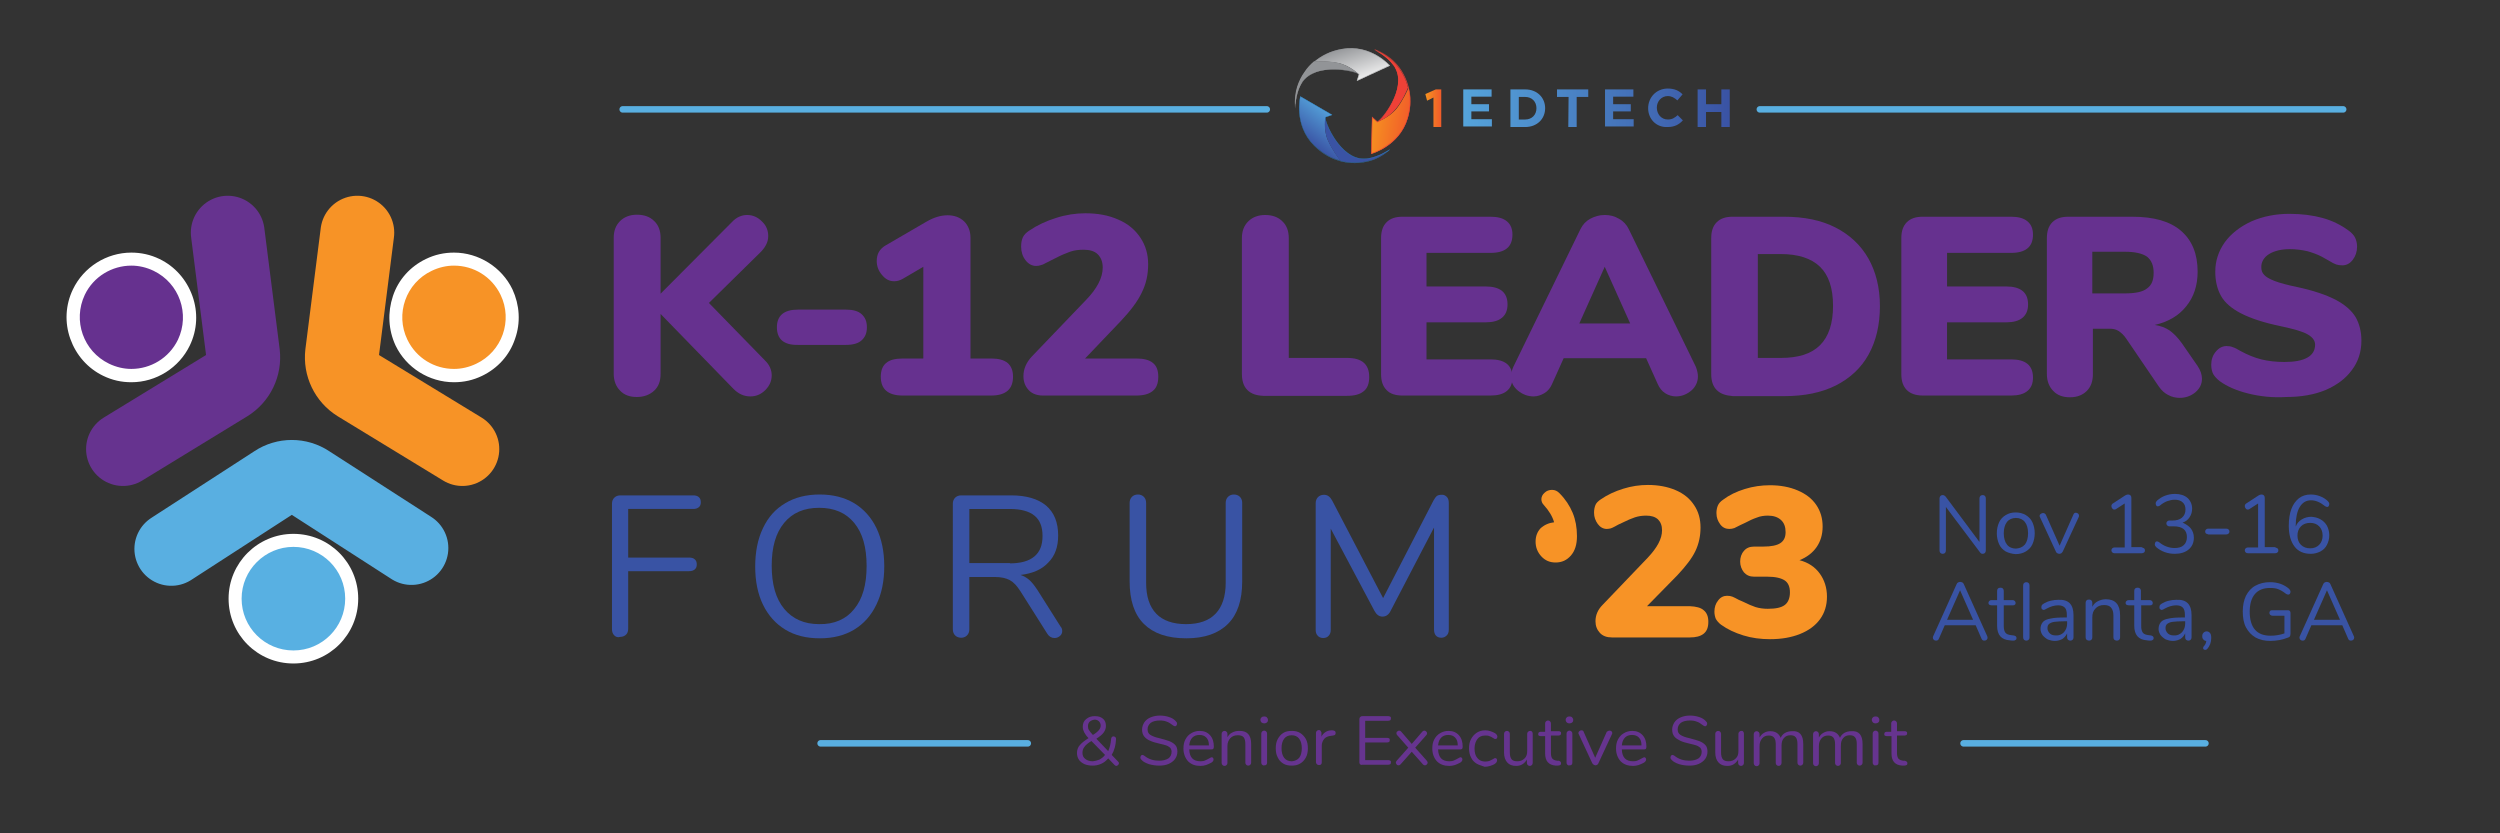 <?xml version="1.0" encoding="utf-8"?>
<!-- Generator: Adobe Illustrator 27.4.1, SVG Export Plug-In . SVG Version: 6.00 Build 0)  -->
<svg version="1.1" id="Layer_1" xmlns="http://www.w3.org/2000/svg" xmlns:xlink="http://www.w3.org/1999/xlink" x="0px" y="0px"
	 viewBox="0 0 864 288" style="enable-background:new 0 0 864 288;" xml:space="preserve">
<rect x="0" y="0" width="864" height="288" fill="#333333" stroke="none"/>
<style type="text/css">
	.st0{fill:#3953A4;}
	.st1{fill:#66318F;}
	.st2{fill:#58B0E2;}
	.st3{fill:#FFFFFF;}
	.st4{fill:none;stroke:#59AFE1;stroke-width:25.497;stroke-linecap:round;stroke-miterlimit:10;}
	.st5{fill:#F79326;}
	.st6{fill:none;stroke:#F79326;stroke-width:25.497;stroke-linecap:round;stroke-miterlimit:10;}
	.st7{fill:none;stroke:#66338F;stroke-width:25.497;stroke-linecap:round;stroke-miterlimit:10;}
	.st8{fill:url(#SVGID_1_);}
	.st9{fill:url(#SVGID_00000026845186974430144400000003282954449417988784_);}
	.st10{fill:#929497;}
	.st11{fill:none;stroke:#929497;stroke-width:0.111;stroke-miterlimit:10;}
	.st12{fill:url(#SVGID_00000137132027091187514430000002423220060237078691_);}
	.st13{fill:#EF4137;}
	.st14{fill:none;stroke:#EF4137;stroke-width:0.111;stroke-miterlimit:10;}
	.st15{fill:url(#SVGID_00000119114217598238859000000001611220743576405655_);}
	.st16{fill:url(#SVGID_00000062892088384976971540000011822123327752204977_);}
	.st17{fill:#3A53A4;}
	
		.st18{fill:none;stroke:url(#SVGID_00000045603673268165241580000015977251132776790195_);stroke-width:0.111;stroke-miterlimit:10;}
	.st19{fill:#58B0E2;stroke:#59AFE1;stroke-width:2.251;stroke-linecap:round;stroke-miterlimit:10;}
	.st20{fill:#66348F;}
</style>
<g>
	<path class="st0" d="M686,171.4c0.2,0.2,0.3,0.5,0.3,0.9v17.9c0,0.4-0.1,0.6-0.3,0.9c-0.2,0.2-0.5,0.3-0.8,0.3
		c-0.4,0-0.7-0.2-0.9-0.5l-11.8-15.7v15c0,0.4-0.1,0.6-0.3,0.9c-0.2,0.2-0.5,0.3-0.8,0.3s-0.6-0.1-0.8-0.3c-0.2-0.2-0.3-0.5-0.3-0.9
		v-17.9c0-0.4,0.1-0.6,0.3-0.9c0.2-0.2,0.5-0.3,0.8-0.3c0.4,0,0.7,0.2,1,0.5l11.7,15.7v-15c0-0.4,0.1-0.6,0.3-0.9
		c0.2-0.2,0.5-0.3,0.8-0.3C685.6,171.1,685.8,171.2,686,171.4z"/>
	<path class="st0" d="M693.2,190.6c-1-0.6-1.8-1.4-2.3-2.5s-0.8-2.4-0.8-3.8s0.3-2.7,0.8-3.8s1.3-1.9,2.3-2.5c1-0.6,2.1-0.9,3.4-0.9
		c1.3,0,2.5,0.3,3.5,0.9c1,0.6,1.8,1.4,2.3,2.5s0.8,2.4,0.8,3.8s-0.3,2.7-0.8,3.8s-1.3,1.9-2.3,2.5c-1,0.6-2.2,0.9-3.5,0.9
		C695.3,191.4,694.2,191.1,693.2,190.6z M699.8,188.2c0.7-0.9,1.1-2.2,1.1-3.9c0-1.7-0.4-3-1.1-3.9c-0.7-0.9-1.8-1.4-3.1-1.4
		s-2.4,0.5-3.1,1.4c-0.7,0.9-1.1,2.2-1.1,3.9c0,1.7,0.4,3,1.1,3.9c0.7,0.9,1.8,1.4,3.1,1.4C698,189.5,699,189.1,699.8,188.2z"/>
	<path class="st0" d="M717.4,177.2c0.3,0,0.5,0.1,0.8,0.3c0.2,0.2,0.3,0.4,0.3,0.7c0,0.2,0,0.3-0.1,0.5l-5.5,11.9
		c-0.1,0.2-0.3,0.4-0.5,0.6c-0.2,0.1-0.5,0.2-0.7,0.2c-0.2,0-0.5-0.1-0.7-0.2c-0.2-0.1-0.4-0.3-0.5-0.6l-5.5-11.9
		c-0.1-0.1-0.1-0.3-0.1-0.4c0-0.3,0.1-0.5,0.4-0.7c0.3-0.2,0.5-0.3,0.8-0.3c0.2,0,0.4,0.1,0.6,0.2c0.2,0.1,0.3,0.3,0.4,0.5l4.7,10.6
		l4.7-10.6C716.7,177.4,717,177.2,717.4,177.2z"/>
	<path class="st0" d="M741,189.5c0.2,0.2,0.3,0.4,0.3,0.7c0,0.3-0.1,0.6-0.3,0.7c-0.2,0.2-0.4,0.3-0.8,0.3h-9.4
		c-0.4,0-0.6-0.1-0.8-0.3c-0.2-0.2-0.3-0.4-0.3-0.7c0-0.3,0.1-0.5,0.3-0.7s0.5-0.3,0.8-0.3h3.5v-15.2l-3.1,2
		c-0.2,0.1-0.3,0.1-0.5,0.1c-0.3,0-0.5-0.1-0.7-0.4c-0.2-0.2-0.3-0.5-0.3-0.8c0-0.4,0.2-0.7,0.5-0.9l4.3-2.8c0.3-0.2,0.7-0.3,1-0.3
		c0.3,0,0.6,0.1,0.8,0.3c0.2,0.2,0.3,0.5,0.3,0.9v17h3.5C740.6,189.3,740.8,189.4,741,189.5z"/>
	<path class="st0" d="M757.2,182.7c0.6,0.8,1,1.9,1,3.1c0,1.7-0.6,3.1-1.8,4.1s-2.8,1.5-4.8,1.5c-1.2,0-2.4-0.2-3.5-0.6
		c-1.1-0.4-2.1-1-2.9-1.7c-0.3-0.3-0.5-0.6-0.5-1c0-0.3,0.1-0.5,0.2-0.7s0.3-0.3,0.5-0.3c0.3,0,0.5,0.1,0.8,0.3
		c0.9,0.7,1.7,1.2,2.6,1.5c0.8,0.3,1.7,0.5,2.7,0.5c1.4,0,2.5-0.3,3.2-1c0.7-0.6,1.1-1.6,1.1-2.8c0-2.4-1.5-3.7-4.6-3.7h-1.5
		c-0.3,0-0.5-0.1-0.7-0.3c-0.2-0.2-0.3-0.4-0.3-0.7s0.1-0.5,0.3-0.7c0.2-0.2,0.4-0.3,0.7-0.3h1c1.5,0,2.6-0.3,3.4-1
		c0.8-0.7,1.2-1.6,1.2-2.8c0-1.1-0.3-1.9-1-2.5c-0.6-0.6-1.6-0.9-2.7-0.9c-0.9,0-1.7,0.2-2.6,0.5c-0.8,0.3-1.7,0.8-2.5,1.5
		c-0.3,0.2-0.5,0.3-0.8,0.3c-0.2,0-0.4-0.1-0.5-0.3s-0.2-0.4-0.2-0.7c0-0.4,0.2-0.7,0.5-1c0.8-0.7,1.7-1.3,2.8-1.7
		c1.1-0.4,2.2-0.6,3.4-0.6c1.8,0,3.3,0.5,4.3,1.4s1.6,2.2,1.6,3.7c0,1.1-0.3,2.1-0.9,3c-0.6,0.9-1.4,1.5-2.4,1.8
		C755.7,181.3,756.6,181.9,757.2,182.7z"/>
	<path class="st0" d="M762.4,184.4c-0.2-0.2-0.3-0.4-0.3-0.7c0-0.3,0.1-0.5,0.3-0.7c0.2-0.2,0.4-0.3,0.8-0.3h6.2
		c0.4,0,0.6,0.1,0.8,0.3c0.2,0.2,0.3,0.4,0.3,0.7c0,0.3-0.1,0.5-0.3,0.7c-0.2,0.2-0.5,0.3-0.8,0.3h-6.2
		C762.9,184.6,762.6,184.5,762.4,184.4z"/>
	<path class="st0" d="M787.1,189.5c0.2,0.2,0.3,0.4,0.3,0.7c0,0.3-0.1,0.6-0.3,0.7c-0.2,0.2-0.4,0.3-0.8,0.3h-9.4
		c-0.4,0-0.6-0.1-0.8-0.3c-0.2-0.2-0.3-0.4-0.3-0.7c0-0.3,0.1-0.5,0.3-0.7s0.5-0.3,0.8-0.3h3.5v-15.2l-3.1,2
		c-0.2,0.1-0.3,0.1-0.5,0.1c-0.3,0-0.5-0.1-0.7-0.4c-0.2-0.2-0.3-0.5-0.3-0.8c0-0.4,0.2-0.7,0.5-0.9l4.3-2.8c0.3-0.2,0.7-0.3,1-0.3
		c0.3,0,0.6,0.1,0.8,0.3c0.2,0.2,0.3,0.5,0.3,0.9v17h3.5C786.7,189.3,786.9,189.4,787.1,189.5z"/>
	<path class="st0" d="M802,179.5c0.9,0.5,1.7,1.3,2.2,2.2c0.5,1,0.8,2.1,0.8,3.3c0,1.2-0.3,2.3-0.8,3.3c-0.5,1-1.3,1.8-2.3,2.3
		c-1,0.5-2.1,0.8-3.3,0.8c-2.4,0-4.3-0.8-5.6-2.5s-2-4.1-2-7.2c0-2.2,0.3-4.2,0.9-5.8c0.6-1.6,1.5-2.8,2.6-3.7
		c1.2-0.9,2.5-1.3,4.1-1.3c1.1,0,2.2,0.2,3.2,0.6c1.1,0.4,2,1,2.7,1.7c0.3,0.3,0.5,0.6,0.5,1c0,0.3-0.1,0.5-0.2,0.7
		s-0.3,0.3-0.5,0.3c-0.3,0-0.5-0.1-0.8-0.3c-1.6-1.3-3.2-2-4.8-2c-1.7,0-3,0.8-3.9,2.3c-0.9,1.5-1.4,3.7-1.4,6.4v0.4
		c0.4-1.1,1.1-1.9,2.1-2.5s2.1-0.9,3.3-0.9C799.9,178.7,801,178.9,802,179.5z M801.5,188.3c0.8-0.8,1.2-1.9,1.2-3.2
		c0-1.3-0.4-2.4-1.2-3.2c-0.8-0.8-1.8-1.2-3.1-1.2c-1.3,0-2.4,0.4-3.2,1.2c-0.8,0.8-1.2,1.9-1.2,3.2c0,1.3,0.4,2.4,1.2,3.2
		c0.8,0.8,1.9,1.2,3.2,1.2C799.7,189.5,800.7,189.1,801.5,188.3z"/>
	<path class="st0" d="M686.9,220.4c0,0.3-0.1,0.5-0.3,0.7s-0.5,0.3-0.8,0.3c-0.5,0-0.8-0.2-1-0.7l-2-4.6h-10.7l-2,4.6
		c-0.2,0.5-0.5,0.7-1,0.7c-0.3,0-0.6-0.1-0.8-0.3c-0.2-0.2-0.3-0.4-0.3-0.7c0-0.2,0-0.3,0.1-0.5l8.1-18c0.1-0.3,0.3-0.5,0.5-0.6
		c0.2-0.1,0.5-0.2,0.7-0.2c0.3,0,0.5,0.1,0.8,0.2c0.2,0.1,0.4,0.3,0.5,0.6l8.1,18C686.8,220.1,686.9,220.2,686.9,220.4z
		 M672.9,214.2h9l-4.5-10.2L672.9,214.2z"/>
	<path class="st0" d="M696.9,220.5c0,0.3-0.1,0.6-0.4,0.7c-0.2,0.2-0.6,0.2-1.1,0.2l-0.8-0.1c-1.5-0.1-2.6-0.6-3.3-1.4
		c-0.7-0.8-1.1-2-1.1-3.6v-7.1h-1.9c-0.3,0-0.6-0.1-0.8-0.2c-0.2-0.2-0.3-0.4-0.3-0.6c0-0.3,0.1-0.5,0.3-0.7s0.4-0.3,0.8-0.3h1.9
		v-3.2c0-0.4,0.1-0.6,0.3-0.8c0.2-0.2,0.5-0.3,0.9-0.3c0.3,0,0.6,0.1,0.8,0.3c0.2,0.2,0.3,0.5,0.3,0.8v3.2h3.1
		c0.3,0,0.5,0.1,0.7,0.3s0.3,0.4,0.3,0.7c0,0.3-0.1,0.5-0.3,0.6c-0.2,0.2-0.4,0.2-0.7,0.2h-3.1v7.2c0,1,0.2,1.8,0.6,2.3
		s1.1,0.7,1.9,0.8l0.8,0.1C696.6,219.7,696.9,220,696.9,220.5z"/>
	<path class="st0" d="M699.5,221.1c-0.2-0.2-0.3-0.5-0.3-0.8v-18c0-0.4,0.1-0.6,0.3-0.8c0.2-0.2,0.5-0.3,0.8-0.3
		c0.3,0,0.6,0.1,0.8,0.3c0.2,0.2,0.3,0.5,0.3,0.8v18c0,0.4-0.1,0.6-0.3,0.8c-0.2,0.2-0.5,0.3-0.8,0.3
		C700,221.4,699.7,221.3,699.5,221.1z"/>
	<path class="st0" d="M716.6,212.6v7.7c0,0.3-0.1,0.6-0.3,0.8s-0.5,0.3-0.8,0.3s-0.6-0.1-0.8-0.3s-0.3-0.5-0.3-0.8v-1.4
		c-0.4,0.8-0.9,1.4-1.6,1.9c-0.7,0.4-1.6,0.7-2.6,0.7c-0.9,0-1.7-0.2-2.5-0.5c-0.7-0.4-1.3-0.9-1.8-1.5c-0.4-0.6-0.7-1.4-0.7-2.1
		c0-1,0.3-1.8,0.8-2.4c0.5-0.6,1.4-1,2.6-1.2c1.2-0.3,2.9-0.4,5.1-0.4h0.6v-0.9c0-1.1-0.2-2-0.7-2.5c-0.5-0.5-1.2-0.8-2.3-0.8
		c-1.3,0-2.6,0.4-3.9,1.1c-0.5,0.3-0.9,0.5-1.1,0.5c-0.2,0-0.4-0.1-0.6-0.3s-0.2-0.4-0.2-0.7s0.1-0.5,0.2-0.7
		c0.2-0.2,0.4-0.4,0.8-0.6c0.7-0.4,1.4-0.7,2.3-0.9c0.8-0.2,1.7-0.3,2.5-0.3C714.9,207.1,716.6,208.9,716.6,212.6z M713.3,218.5
		c0.7-0.8,1.1-1.8,1.1-3v-0.8h-0.5c-1.7,0-2.9,0.1-3.8,0.2c-0.9,0.1-1.5,0.4-1.9,0.7c-0.4,0.3-0.6,0.8-0.6,1.5
		c0,0.7,0.3,1.3,0.8,1.8s1.2,0.7,2,0.7C711.6,219.7,712.5,219.3,713.3,218.5z"/>
	<path class="st0" d="M732.7,212.6v7.7c0,0.4-0.1,0.6-0.3,0.8c-0.2,0.2-0.5,0.3-0.8,0.3s-0.6-0.1-0.9-0.3c-0.2-0.2-0.3-0.5-0.3-0.8
		v-7.5c0-1.3-0.3-2.2-0.8-2.8c-0.5-0.6-1.3-0.9-2.4-0.9c-1.3,0-2.3,0.4-3,1.2c-0.8,0.8-1.1,1.8-1.1,3.1v6.9c0,0.4-0.1,0.6-0.3,0.8
		c-0.2,0.2-0.5,0.3-0.8,0.3s-0.6-0.1-0.9-0.3c-0.2-0.2-0.3-0.5-0.3-0.8v-12c0-0.3,0.1-0.6,0.3-0.8c0.2-0.2,0.5-0.3,0.9-0.3
		c0.3,0,0.6,0.1,0.8,0.3c0.2,0.2,0.3,0.5,0.3,0.8v1.4c0.5-0.9,1.1-1.5,1.9-1.9s1.7-0.7,2.8-0.7C731,207.1,732.7,208.9,732.7,212.6z"
		/>
	<path class="st0" d="M744.3,220.5c0,0.3-0.1,0.6-0.4,0.7c-0.2,0.2-0.6,0.2-1.1,0.2l-0.8-0.1c-1.5-0.1-2.6-0.6-3.3-1.4
		c-0.7-0.8-1.1-2-1.1-3.6v-7.1h-1.9c-0.3,0-0.6-0.1-0.8-0.2c-0.2-0.2-0.3-0.4-0.3-0.6c0-0.3,0.1-0.5,0.3-0.7s0.4-0.3,0.8-0.3h1.9
		v-3.2c0-0.4,0.1-0.6,0.3-0.8c0.2-0.2,0.5-0.3,0.9-0.3c0.3,0,0.6,0.1,0.8,0.3c0.2,0.2,0.3,0.5,0.3,0.8v3.2h3.1
		c0.3,0,0.5,0.1,0.7,0.3s0.3,0.4,0.3,0.7c0,0.3-0.1,0.5-0.3,0.6c-0.2,0.2-0.4,0.2-0.7,0.2H740v7.2c0,1,0.2,1.8,0.6,2.3
		s1.1,0.7,1.9,0.8l0.8,0.1C743.9,219.7,744.3,220,744.3,220.5z"/>
	<path class="st0" d="M757.4,212.6v7.7c0,0.3-0.1,0.6-0.3,0.8s-0.5,0.3-0.8,0.3s-0.6-0.1-0.8-0.3s-0.3-0.5-0.3-0.8v-1.4
		c-0.4,0.8-0.9,1.4-1.6,1.9c-0.7,0.4-1.6,0.7-2.6,0.7c-0.9,0-1.7-0.2-2.5-0.5c-0.7-0.4-1.3-0.9-1.8-1.5c-0.4-0.6-0.7-1.4-0.7-2.1
		c0-1,0.3-1.8,0.8-2.4c0.5-0.6,1.4-1,2.6-1.2c1.2-0.3,2.9-0.4,5.1-0.4h0.6v-0.9c0-1.1-0.2-2-0.7-2.5c-0.5-0.5-1.2-0.8-2.3-0.8
		c-1.3,0-2.6,0.4-3.9,1.1c-0.5,0.3-0.9,0.5-1.1,0.5c-0.2,0-0.4-0.1-0.6-0.3s-0.2-0.4-0.2-0.7s0.1-0.5,0.2-0.7
		c0.2-0.2,0.4-0.4,0.8-0.6c0.7-0.4,1.4-0.7,2.3-0.9c0.8-0.2,1.7-0.3,2.5-0.3C755.7,207.1,757.4,208.9,757.4,212.6z M754.1,218.5
		c0.7-0.8,1.1-1.8,1.1-3v-0.8h-0.5c-1.7,0-2.9,0.1-3.8,0.2c-0.9,0.1-1.5,0.4-1.9,0.7c-0.4,0.3-0.6,0.8-0.6,1.5
		c0,0.7,0.3,1.3,0.8,1.8s1.2,0.7,2,0.7C752.4,219.7,753.3,219.3,754.1,218.5z"/>
	<path class="st0" d="M763.8,218.8c0.3,0.4,0.4,0.9,0.4,1.7c0,1.5-0.5,2.8-1.4,3.8c-0.2,0.2-0.4,0.3-0.7,0.3c-0.2,0-0.4-0.1-0.5-0.2
		c-0.2-0.1-0.2-0.3-0.2-0.5c0-0.2,0.1-0.4,0.2-0.5c0.5-0.5,0.8-1.1,0.9-1.9c-0.4,0-0.8-0.2-1-0.5c-0.3-0.3-0.4-0.6-0.4-1.1
		c0-0.5,0.1-0.9,0.4-1.2c0.3-0.3,0.7-0.5,1.1-0.5C763.1,218.2,763.5,218.4,763.8,218.8z"/>
	<path class="st0" d="M791.3,211.1c0.2,0.2,0.3,0.4,0.3,0.7v7.1c0,0.5-0.1,0.8-0.2,1c-0.1,0.2-0.4,0.4-0.8,0.5
		c-0.8,0.3-1.7,0.6-2.8,0.8c-1.1,0.2-2.2,0.3-3.2,0.3c-2,0-3.7-0.4-5.1-1.2c-1.4-0.8-2.5-2-3.3-3.5c-0.8-1.5-1.1-3.4-1.1-5.5
		c0-2.1,0.4-3.9,1.1-5.4c0.8-1.5,1.8-2.7,3.3-3.5s3.1-1.2,5-1.2c1.3,0,2.6,0.2,3.7,0.6c1.1,0.4,2.1,1,2.9,1.7c0.3,0.3,0.5,0.7,0.5,1
		c0,0.3-0.1,0.5-0.2,0.7c-0.2,0.2-0.3,0.3-0.6,0.3c-0.2,0-0.5-0.1-0.8-0.3c-1-0.8-1.9-1.3-2.7-1.6c-0.8-0.3-1.7-0.4-2.8-0.4
		c-2.3,0-4,0.7-5.2,2.1s-1.8,3.5-1.8,6.1c0,2.7,0.6,4.8,1.8,6.2c1.2,1.4,3,2.1,5.4,2.1c1.8,0,3.4-0.3,4.8-0.8v-6.1h-4.1
		c-0.3,0-0.6-0.1-0.8-0.3c-0.2-0.2-0.3-0.4-0.3-0.7c0-0.3,0.1-0.5,0.3-0.7c0.2-0.2,0.4-0.2,0.8-0.2h5.3
		C790.9,210.9,791.1,210.9,791.3,211.1z"/>
	<path class="st0" d="M813.6,220.4c0,0.3-0.1,0.5-0.3,0.7s-0.5,0.3-0.8,0.3c-0.5,0-0.8-0.2-1-0.7l-2-4.6h-10.7l-2,4.6
		c-0.2,0.5-0.5,0.7-1,0.7c-0.3,0-0.6-0.1-0.8-0.3c-0.2-0.2-0.3-0.4-0.3-0.7c0-0.2,0-0.3,0.1-0.5l8.1-18c0.1-0.3,0.3-0.5,0.5-0.6
		c0.2-0.1,0.5-0.2,0.7-0.2c0.3,0,0.5,0.1,0.8,0.2c0.2,0.1,0.4,0.3,0.5,0.6l8.1,18C813.6,220.1,813.6,220.2,813.6,220.4z
		 M799.7,214.2h9l-4.5-10.2L799.7,214.2z"/>
</g>
<g>
	<path class="st0" d="M212.3,219.6c-0.5-0.5-0.8-1.2-0.8-2.1V174c0-0.8,0.3-1.5,0.8-2c0.5-0.5,1.2-0.8,2.1-0.8h25.2
		c0.8,0,1.5,0.2,1.9,0.6c0.5,0.4,0.7,1,0.7,1.8c0,0.7-0.2,1.3-0.7,1.7c-0.5,0.4-1.1,0.6-1.9,0.6h-22.5v16.8h21.1
		c0.8,0,1.5,0.2,1.9,0.6c0.5,0.4,0.7,1,0.7,1.8c0,0.7-0.2,1.3-0.7,1.7c-0.5,0.4-1.1,0.6-1.9,0.6h-21.1v19.8c0,0.9-0.2,1.6-0.7,2.1
		c-0.5,0.5-1.2,0.8-2,0.8C213.5,220.4,212.8,220.1,212.3,219.6z"/>
	<path class="st0" d="M271.4,217.6c-3.3-2-5.9-4.9-7.7-8.6c-1.8-3.7-2.7-8.1-2.7-13.2c0-5.1,0.9-9.6,2.7-13.3
		c1.8-3.8,4.3-6.6,7.7-8.6c3.3-2,7.3-3,11.9-3c4.6,0,8.5,1,11.9,3c3.3,2,5.9,4.9,7.7,8.6c1.8,3.8,2.7,8.2,2.7,13.2
		c0,5.1-0.9,9.5-2.7,13.2c-1.8,3.8-4.4,6.7-7.7,8.7c-3.3,2-7.3,3-11.8,3C278.6,220.6,274.7,219.6,271.4,217.6z M295.2,210.5
		c2.9-3.5,4.3-8.4,4.3-14.9c0-6.5-1.4-11.4-4.3-14.9c-2.9-3.5-6.9-5.2-12.1-5.2c-5.2,0-9.2,1.7-12.1,5.2c-2.9,3.5-4.3,8.4-4.3,14.8
		c0,6.4,1.4,11.4,4.3,14.9c2.9,3.5,6.9,5.3,12.1,5.3C288.3,215.8,292.4,214,295.2,210.5z"/>
	<path class="st0" d="M367.1,218.1c0,0.7-0.3,1.3-0.8,1.7c-0.5,0.4-1.1,0.7-1.8,0.7c-1.1,0-1.9-0.5-2.5-1.4l-9.3-14.7
		c-1.2-1.9-2.4-3.2-3.7-3.9c-1.3-0.7-3-1.1-5.3-1.1H335v18.1c0,0.9-0.3,1.6-0.8,2.1c-0.5,0.5-1.2,0.8-2,0.8c-0.9,0-1.6-0.3-2.1-0.8
		c-0.5-0.5-0.8-1.2-0.8-2.1V174c0-0.8,0.3-1.5,0.8-2c0.5-0.5,1.2-0.8,2.1-0.8h17.2c5.3,0,9.3,1.2,12.1,3.5c2.8,2.4,4.2,5.8,4.2,10.4
		c0,3.9-1.1,7-3.4,9.3c-2.2,2.4-5.4,3.8-9.6,4.3c1.2,0.4,2.2,1,3.1,1.8c0.9,0.8,1.8,2,2.8,3.5l7.9,12.5
		C367,217,367.1,217.6,367.1,218.1z M349,194.7c3.8,0,6.6-0.8,8.5-2.4c1.9-1.6,2.8-3.9,2.8-7.1c0-3.1-0.9-5.5-2.8-7
		c-1.8-1.5-4.7-2.3-8.5-2.3h-14v18.7H349z"/>
	<path class="st0" d="M395.3,215.6c-3.3-3.3-4.9-8.2-4.9-14.7v-27.1c0-0.9,0.3-1.6,0.8-2.1c0.5-0.5,1.2-0.8,2.1-0.8
		c0.8,0,1.5,0.3,2,0.8c0.5,0.5,0.8,1.2,0.8,2.1v27.6c0,4.8,1.2,8.3,3.5,10.7c2.3,2.4,5.8,3.6,10.3,3.6c4.5,0,7.9-1.2,10.2-3.6
		s3.5-6,3.5-10.7v-27.6c0-0.9,0.3-1.6,0.8-2.1c0.5-0.5,1.2-0.8,2-0.8c0.9,0,1.6,0.3,2.1,0.8c0.5,0.5,0.8,1.2,0.8,2.1V201
		c0,6.4-1.6,11.3-4.9,14.6c-3.3,3.3-8.1,5-14.4,5C403.4,220.6,398.6,218.9,395.3,215.6z"/>
	<path class="st0" d="M500,171.7c0.5,0.5,0.7,1.2,0.7,2.1v43.8c0,0.8-0.2,1.5-0.7,2c-0.5,0.5-1.1,0.8-1.9,0.8s-1.5-0.3-1.9-0.8
		s-0.6-1.2-0.6-2v-35.3l-15,28.8c-0.6,1.3-1.6,2-2.8,2c-1.2,0-2.1-0.7-2.8-2l-15.1-28.4v35c0,0.8-0.2,1.5-0.7,2
		c-0.4,0.5-1.1,0.8-1.9,0.8s-1.5-0.3-1.9-0.8c-0.5-0.5-0.7-1.2-0.7-2v-43.8c0-0.9,0.3-1.6,0.8-2.1c0.5-0.5,1.2-0.8,2.1-0.8
		c1.2,0,2.1,0.7,2.8,2l17.6,33.7l17.4-33.7c0.4-0.7,0.8-1.3,1.2-1.6c0.4-0.3,1-0.4,1.6-0.4C498.8,170.9,499.5,171.2,500,171.7z"/>
</g>
<path class="st1" d="M266.7,129.7c0,1.9-0.7,3.6-2.2,5.1c-1.5,1.5-3.2,2.2-5.2,2.2c-2.2,0-4.2-0.9-6-2.8l-25-25.7v20.7
	c0,2.5-0.7,4.4-2.2,5.8c-1.5,1.4-3.5,2.2-6,2.2c-2.5,0-4.4-0.7-5.8-2.2c-1.4-1.4-2.2-3.4-2.2-5.8v-47c0-2.4,0.7-4.3,2.2-5.8
	c1.4-1.4,3.4-2.2,5.8-2.2c2.5,0,4.5,0.7,6,2.2c1.5,1.4,2.2,3.4,2.2,5.8v19.3L253,76.7c1.5-1.6,3.3-2.4,5.2-2.4
	c1.9,0,3.6,0.7,5.1,2.2c1.5,1.4,2.2,3.1,2.2,5.1s-0.9,3.7-2.5,5.4l-18,17.7l19.5,20C265.9,126.1,266.7,127.8,266.7,129.7z"/>
<path class="st1" d="M268.5,113.1c0-4,2.4-6.1,7.3-6.1h16.5c2.5,0,4.3,0.5,5.5,1.6c1.2,1.1,1.8,2.5,1.8,4.5s-0.6,3.4-1.8,4.5
	c-1.2,1.1-3,1.6-5.5,1.6h-16.5C270.9,119.3,268.5,117.2,268.5,113.1z"/>
<path class="st1" d="M348.3,125.5c1.2,1.1,1.8,2.6,1.8,4.7c0,4.3-2.5,6.5-7.6,6.5H312c-5.1,0-7.6-2.2-7.6-6.5c0-2.1,0.6-3.7,1.8-4.7
	c1.2-1.1,3.2-1.6,5.8-1.6h7.1V92.2l-7,4.1c-1,0.6-2,0.9-3.1,0.9c-1.6,0-3-0.7-4.2-2.2c-1.2-1.4-1.8-3-1.8-4.8c0-2.4,1-4.2,3.1-5.4
	l14.1-8.2c2.6-1.5,5-2.2,7.3-2.2c2.3,0,4.2,0.7,5.7,2.1c1.4,1.4,2.2,3.3,2.2,5.7v41.7h7.2C345.1,123.9,347,124.4,348.3,125.5z"/>
<path class="st1" d="M398.4,125.4c1.3,1,1.9,2.6,1.9,4.8c0,2.2-0.6,3.9-1.9,4.9c-1.3,1.1-3.2,1.6-5.8,1.6h-32.1
	c-2.1,0-3.8-0.6-5-1.9c-1.2-1.3-1.8-2.9-1.8-4.8c0-2.5,1-4.8,3-6.9l18.6-19.4c3.9-4,5.8-7.8,5.8-11.2c0-2-0.6-3.5-1.7-4.6
	c-1.1-1.1-2.8-1.6-4.9-1.6c-1.7,0-3.3,0.2-4.7,0.7c-1.4,0.5-3.1,1.2-5,2.2l-1.8,0.9c-0.2,0.1-0.7,0.4-1.4,0.7
	c-0.7,0.4-1.3,0.7-1.8,0.8c-0.5,0.2-1.1,0.3-1.7,0.3c-1.5,0-2.7-0.7-3.7-2c-1-1.3-1.5-2.9-1.5-4.7c0-1.3,0.2-2.3,0.6-3.2
	c0.4-0.8,1.1-1.6,2.2-2.3c2.8-1.9,5.8-3.3,9.3-4.4c3.4-1.1,6.8-1.6,10.1-1.6c4.3,0,8.1,0.7,11.4,2.2c3.3,1.4,5.8,3.5,7.6,6.2
	c1.8,2.7,2.7,5.7,2.7,9.2c0,3.6-0.7,6.8-2.2,9.8c-1.4,3-3.9,6.3-7.3,9.9L375,123.9h17.7C395.3,123.9,397.2,124.4,398.4,125.4z"/>
<path class="st1" d="M431.1,134.8c-1.3-1.3-1.9-3.2-1.9-5.6V82.3c0-2.4,0.7-4.3,2.2-5.8c1.4-1.4,3.4-2.2,5.8-2.2
	c2.5,0,4.5,0.7,6,2.2c1.5,1.4,2.2,3.4,2.2,5.8v41.4h20.2c5.1,0,7.6,2.2,7.6,6.6c0,2.2-0.6,3.9-1.9,4.9c-1.3,1.1-3.2,1.6-5.8,1.6
	h-28.9C434.2,136.7,432.4,136.1,431.1,134.8z"/>
<path class="st1" d="M479.2,134.8c-1.3-1.3-1.9-3.1-1.9-5.5v-47c0-2.4,0.6-4.2,1.9-5.5c1.3-1.3,3.1-1.9,5.5-1.9h30.4
	c2.5,0,4.4,0.5,5.7,1.6c1.3,1.1,1.9,2.6,1.9,4.6c0,4.2-2.5,6.3-7.6,6.3H493V99h20.4c5.1,0,7.6,2.1,7.6,6.2c0,2-0.6,3.5-1.9,4.6
	c-1.3,1.1-3.2,1.6-5.7,1.6H493v12.8h22.1c5.1,0,7.6,2.1,7.6,6.3c0,2-0.6,3.5-1.9,4.6c-1.3,1.1-3.2,1.6-5.7,1.6h-30.4
	C482.3,136.7,480.4,136.1,479.2,134.8z"/>
<path class="st1" d="M586.8,130.1c0,1.9-0.8,3.6-2.3,4.9c-1.6,1.3-3.3,2-5.3,2c-1.3,0-2.6-0.4-3.7-1.1c-1.1-0.7-2-1.8-2.6-3.2
	l-4-8.9h-28.5l-4,8.9c-0.6,1.4-1.5,2.5-2.7,3.2s-2.4,1.1-3.7,1.1c-2,0-3.8-0.7-5.4-2c-1.6-1.3-2.4-3-2.4-4.9c0-1.1,0.3-2.1,0.8-3.3
	l23.2-47.6c0.8-1.6,1.9-2.8,3.4-3.6c1.5-0.8,3.1-1.3,5-1.3c1.8,0,3.4,0.4,4.9,1.3c1.5,0.8,2.7,2.1,3.4,3.6l23.2,47.6
	C586.5,127.9,586.8,129,586.8,130.1z M545.8,111.8h17.6l-8.8-19.6L545.8,111.8z"/>
<path class="st1" d="M593.3,134.8c-1.3-1.3-1.9-3.1-1.9-5.5v-47c0-2.4,0.6-4.2,1.9-5.5c1.3-1.3,3.1-1.9,5.5-1.9h17.8
	c6.9,0,12.8,1.2,17.7,3.7c4.9,2.5,8.7,6,11.4,10.7c2.6,4.6,4,10.1,4,16.5c0,6.4-1.3,12-3.9,16.7c-2.6,4.7-6.4,8.2-11.3,10.7
	c-5,2.5-10.9,3.7-17.8,3.7h-17.8C596.4,136.7,594.6,136.1,593.3,134.8z M629,119.3c3-3,4.5-7.5,4.5-13.6c0-6.1-1.5-10.6-4.5-13.5
	c-3-2.9-7.5-4.4-13.6-4.4h-7.9v35.9h7.9C621.5,123.7,626,122.3,629,119.3z"/>
<path class="st1" d="M659,134.8c-1.3-1.3-1.9-3.1-1.9-5.5v-47c0-2.4,0.6-4.2,1.9-5.5c1.3-1.3,3.1-1.9,5.5-1.9H695
	c2.5,0,4.4,0.5,5.7,1.6c1.3,1.1,1.9,2.6,1.9,4.6c0,4.2-2.5,6.3-7.6,6.3h-22.1V99h20.4c5.1,0,7.6,2.1,7.6,6.2c0,2-0.6,3.5-1.9,4.6
	c-1.3,1.1-3.2,1.6-5.7,1.6h-20.4v12.8H695c5.1,0,7.6,2.1,7.6,6.3c0,2-0.6,3.5-1.9,4.6c-1.3,1.1-3.2,1.6-5.7,1.6h-30.4
	C662.2,136.7,660.3,136.1,659,134.8z"/>
<path class="st1" d="M761,130.9c0,1.9-0.8,3.4-2.3,4.7c-1.6,1.3-3.4,1.9-5.4,1.9c-1.4,0-2.7-0.3-4-1c-1.2-0.6-2.3-1.6-3.2-2.9
	L734.8,117c-0.8-1.2-1.7-2-2.6-2.6c-0.9-0.6-2-0.8-3.2-0.8h-5.7v15.7c0,2.5-0.7,4.4-2.1,5.8c-1.4,1.4-3.3,2.2-5.8,2.2
	c-2.5,0-4.4-0.7-5.8-2.2c-1.4-1.4-2.2-3.4-2.2-5.8v-47c0-2.4,0.6-4.2,1.9-5.5c1.3-1.3,3.1-1.9,5.5-1.9h22.1c7.5,0,13.1,1.6,16.9,4.9
	s5.7,8,5.7,14.1c0,4.7-1.3,8.7-3.9,11.9c-2.6,3.3-6.2,5.4-10.9,6.5c1.9,0.3,3.6,0.9,5.1,1.9c1.4,1,2.9,2.5,4.3,4.5l5.4,7.8
	C760.5,128,761,129.5,761,130.9z M742,99.7c1.6-1.1,2.3-2.9,2.3-5.4c0-2.6-0.8-4.4-2.3-5.6c-1.6-1.1-4.1-1.7-7.7-1.7h-11.2v14.4
	h11.2C737.9,101.4,740.5,100.9,742,99.7z"/>
<path class="st1" d="M777,136c-4-1-7.3-2.4-9.9-4.3c-1-0.8-1.7-1.6-2.2-2.4c-0.4-0.8-0.7-1.9-0.7-3.2c0-1.8,0.5-3.3,1.6-4.6
	c1.1-1.3,2.3-1.9,3.7-1.9c0.8,0,1.5,0.1,2.2,0.4c0.7,0.2,1.6,0.7,2.6,1.3c2.4,1.3,4.8,2.3,7.2,2.9c2.4,0.6,5.1,0.9,8,0.9
	c3.5,0,6.1-0.5,7.9-1.5c1.8-1,2.7-2.5,2.7-4.5c0-1.3-0.8-2.5-2.5-3.5c-1.7-1-4.8-1.9-9.5-2.9c-5.8-1.2-10.3-2.7-13.6-4.4
	c-3.3-1.7-5.6-3.7-6.9-6c-1.3-2.3-2-5.1-2-8.4c0-3.7,1.1-7.1,3.3-10.2c2.2-3,5.3-5.4,9.2-7.2c3.9-1.7,8.3-2.6,13.1-2.6
	c4.3,0,8.1,0.5,11.4,1.4c3.3,0.9,6.4,2.4,9.1,4.4c1.1,0.8,1.8,1.6,2.2,2.4c0.4,0.8,0.7,1.9,0.7,3.1c0,1.8-0.5,3.3-1.5,4.6
	c-1,1.3-2.2,1.9-3.6,1.9c-0.8,0-1.5-0.1-2.1-0.3c-0.6-0.2-1.6-0.7-2.7-1.4c-0.3-0.2-1.1-0.6-2.5-1.4c-1.4-0.7-3-1.3-4.8-1.8
	c-1.8-0.4-3.9-0.7-6-0.7c-3,0-5.4,0.6-7.2,1.7c-1.8,1.1-2.7,2.7-2.7,4.5c0,1.1,0.3,2,1,2.7c0.6,0.7,1.8,1.4,3.6,2.1
	c1.8,0.7,4.4,1.4,7.8,2.1c5.6,1.2,10,2.7,13.3,4.4c3.2,1.7,5.5,3.7,6.9,6c1.3,2.3,2,5,2,8.1c0,3.9-1.1,7.3-3.3,10.2
	c-2.2,3-5.2,5.2-9.1,6.9c-3.9,1.6-8.4,2.4-13.6,2.4C785.4,137.5,781,137,777,136z"/>
<g>
	<g>
		<circle class="st2" cx="101.4" cy="206.9" r="20.1"/>
		<g>
			<path class="st3" d="M101.4,189c9.9,0,17.9,8,17.9,17.9s-8,17.9-17.9,17.9c-9.9,0-17.9-8-17.9-17.9S91.6,189,101.4,189
				 M101.4,184.5c-12.3,0-22.4,10-22.4,22.4s10,22.4,22.4,22.4s22.4-10,22.4-22.4S113.8,184.5,101.4,184.5L101.4,184.5z"/>
		</g>
	</g>
	<path class="st4" d="M59.2,189.7l35.7-23.1c3.6-2.4,8.3-2.4,11.9,0l35.4,22.8"/>
	<g>
		<path class="st5" d="M156.9,129.8c-7.7,0-14.8-4.5-18.2-11.4c-4.8-10-0.6-22.1,9.4-26.9c2.7-1.3,5.7-2,8.7-2
			c7.7,0,14.8,4.5,18.2,11.4c2.3,4.8,2.6,10.3,0.9,15.4c-1.8,5.1-5.4,9.1-10.3,11.5C162.9,129.1,159.9,129.8,156.9,129.8z"/>
		<path class="st3" d="M156.9,91.8c6.7,0,13,3.7,16.1,10.1c4.3,8.9,0.5,19.6-8.4,23.8c-2.5,1.2-5.1,1.8-7.7,1.8
			c-6.7,0-13-3.7-16.1-10.1c-4.3-8.9-0.5-19.6,8.4-23.8C151.7,92.4,154.3,91.8,156.9,91.8 M156.9,87.3L156.9,87.3
			c-3.4,0-6.6,0.7-9.7,2.2c-5.4,2.6-9.5,7.1-11.4,12.8s-1.6,11.7,0.9,17.1c3.7,7.7,11.6,12.7,20.2,12.7c3.4,0,6.6-0.7,9.7-2.2
			c5.4-2.6,9.5-7.1,11.4-12.8c2-5.6,1.6-11.7-0.9-17.1C173.4,92.3,165.4,87.3,156.9,87.3L156.9,87.3z"/>
	</g>
	<path class="st6" d="M159.8,155.2L123.4,133c-3.7-2.3-5.7-6.5-5.2-10.8l5.3-41.8"/>
	<g>
		<path class="st1" d="M45.3,129.8c-3,0-6-0.7-8.7-2c-4.8-2.3-8.5-6.4-10.3-11.5c-1.8-5.1-1.5-10.5,0.9-15.4
			c3.3-6.9,10.5-11.4,18.2-11.4c3,0,6,0.7,8.7,2c4.8,2.3,8.5,6.4,10.3,11.5s1.5,10.5-0.9,15.4C60.1,125.3,53,129.8,45.3,129.8
			C45.3,129.8,45.3,129.8,45.3,129.8z"/>
		<g>
			<path class="st3" d="M45.4,91.8c2.6,0,5.2,0.6,7.7,1.8c8.9,4.3,12.6,14.9,8.4,23.8c-3.1,6.4-9.5,10.1-16.1,10.1
				c-2.6,0-5.2-0.6-7.7-1.8c-8.9-4.3-12.6-14.9-8.4-23.8C32.3,95.6,38.7,91.8,45.4,91.8 M45.4,87.3c-8.6,0-16.5,5-20.2,12.7
				c-2.6,5.4-2.9,11.5-0.9,17.1c2,5.6,6,10.2,11.4,12.8c3.1,1.5,6.3,2.2,9.7,2.2c8.6,0,16.5-5,20.2-12.7c2.6-5.4,2.9-11.5,0.9-17.1
				c-2-5.6-6-10.2-11.4-12.8C52,88,48.7,87.3,45.4,87.3L45.4,87.3z"/>
		</g>
	</g>
	<path class="st7" d="M42.5,155.2L78.8,133c3.7-2.3,5.7-6.5,5.2-10.8l-5.3-41.8"/>
</g>
<g>
	<g>
		<path class="st5" d="M588.8,210.9c1.1,0.9,1.6,2.2,1.6,4c0,1.9-0.5,3.2-1.6,4.1c-1.1,0.9-2.7,1.3-4.8,1.3h-26.9
			c-1.8,0-3.2-0.5-4.2-1.6c-1-1.1-1.5-2.4-1.5-4c0-2.1,0.8-4,2.5-5.7l15.6-16.3c3.2-3.4,4.9-6.5,4.9-9.4c0-1.7-0.5-2.9-1.4-3.8
			c-1-0.9-2.3-1.3-4.1-1.3c-1.4,0-2.7,0.2-3.9,0.6c-1.2,0.4-2.6,1-4.2,1.8l-1.5,0.7c-0.2,0.1-0.6,0.3-1.1,0.6
			c-0.6,0.3-1.1,0.6-1.5,0.7s-0.9,0.2-1.4,0.2c-1.2,0-2.3-0.6-3.1-1.7c-0.8-1.1-1.3-2.4-1.3-3.9c0-1.1,0.2-2,0.5-2.7
			c0.3-0.7,0.9-1.3,1.8-1.9c2.3-1.6,4.9-2.8,7.8-3.7s5.7-1.3,8.5-1.3c3.6,0,6.8,0.6,9.6,1.8c2.8,1.2,4.9,2.9,6.4,5.2
			c1.5,2.2,2.2,4.8,2.2,7.7c0,3-0.6,5.7-1.8,8.2c-1.2,2.5-3.3,5.2-6.2,8.3l-10.5,10.7H584C586.2,209.6,587.8,210,588.8,210.9z"/>
		<path class="st5" d="M628.9,198.2c1.6,2.2,2.5,4.9,2.5,8c0,3-0.8,5.6-2.4,7.8c-1.6,2.2-3.9,3.9-6.9,5.1c-3,1.2-6.4,1.8-10.4,1.8
			c-3.2,0-6.3-0.4-9.2-1.3c-2.9-0.9-5.5-2.1-7.7-3.7c-0.8-0.6-1.4-1.3-1.8-2c-0.3-0.7-0.5-1.6-0.5-2.5c0-1.5,0.4-2.8,1.3-3.9
			c0.8-1.1,1.9-1.6,3.1-1.6c0.7,0,1.3,0.1,1.8,0.3c0.5,0.2,1.3,0.6,2.2,1.1c0.2,0.1,0.4,0.2,0.7,0.3c0.3,0.1,0.6,0.3,0.9,0.4
			c1.6,0.8,3,1.4,4.2,1.8c1.3,0.4,2.7,0.6,4.2,0.6c2.8,0,4.7-0.4,5.9-1.3c1.2-0.9,1.8-2.4,1.8-4.4c0-1.9-0.6-3.3-1.8-4.1
			c-1.2-0.8-3.2-1.3-6-1.3h-4.6c-1.5,0-2.6-0.5-3.5-1.5c-0.8-1-1.3-2.3-1.3-3.7c0-1.4,0.4-2.7,1.3-3.7c0.8-1,2-1.5,3.5-1.5h3.2
			c2.7,0,4.7-0.4,5.9-1.2c1.2-0.8,1.8-2,1.8-3.8c0-1.8-0.5-3.2-1.6-4.2c-1.1-1-2.6-1.5-4.5-1.5c-1.4,0-2.7,0.2-3.9,0.7
			c-1.2,0.4-2.5,1-4,1.8l-1.5,0.7c-0.9,0.5-1.7,0.8-2.2,1.1c-0.5,0.2-1.2,0.3-1.8,0.3c-1.2,0-2.3-0.5-3.1-1.6
			c-0.8-1.1-1.3-2.3-1.3-3.9c0-1,0.2-1.9,0.5-2.6c0.3-0.7,0.9-1.4,1.8-2c2.1-1.6,4.6-2.8,7.5-3.7s5.8-1.3,8.7-1.3
			c3.6,0,6.8,0.6,9.6,1.8c2.8,1.2,4.9,2.8,6.4,5c1.5,2.2,2.2,4.7,2.2,7.5c0,2.7-0.7,5.1-2.1,7.1c-1.4,2-3.4,3.5-5.9,4.5
			C625,194.4,627.3,196,628.9,198.2z"/>
	</g>
</g>
<g>
	<g>
		<path class="st5" d="M537.1,180.5c-0.6-2.1-1.8-4-3.5-5.9c-0.6-0.6-0.9-1.3-0.9-2.1c0-0.8,0.4-1.6,1.1-2.2c0.7-0.7,1.6-1,2.6-1
			s1.8,0.4,2.5,1.1c2.1,2.1,3.6,4.4,4.6,6.8c1,2.4,1.5,5.1,1.5,8.1c0,2.9-0.7,5.1-2.1,6.7c-1.4,1.6-3.1,2.4-5.3,2.4
			c-2,0-3.6-0.7-4.9-2.1c-1.3-1.4-2-3.1-2-5.1c0-1.9,0.6-3.4,1.7-4.6C533.7,181.4,535.3,180.7,537.1,180.5z"/>
	</g>
</g>
<g>
	<g id="Layer_1-2_00000127764414337699094420000002603498746773301672_">
		
			<linearGradient id="SVGID_1_" gradientUnits="userSpaceOnUse" x1="473.54" y1="-156.462" x2="465.361" y2="-145.62" gradientTransform="matrix(1 0 0 1 -12.82 195.17)">
			<stop  offset="0" style="stop-color:#55A4DB"/>
			<stop  offset="1" style="stop-color:#3A53A4"/>
		</linearGradient>
		<path class="st8" d="M458.1,40.5l2.3-0.8l-11-6.4c0,0-2.4,9.8,4.8,16.9c3,2.9,6.1,4.6,9.1,5.3c-0.7-0.8-3-3.9-4.4-7.1
			C457.3,44.8,458.1,40.5,458.1,40.5z"/>
		
			<linearGradient id="SVGID_00000096775805713803059470000012545909112663989927_" gradientUnits="userSpaceOnUse" x1="-1368.207" y1="-494.437" x2="-1376.377" y2="-483.581" gradientTransform="matrix(-0.57 0.82 -0.82 -0.57 -715.91 868.58)">
			<stop  offset="0" style="stop-color:#F2F2F2"/>
			<stop  offset="1" style="stop-color:#929497"/>
		</linearGradient>
		<path style="fill:url(#SVGID_00000096775805713803059470000012545909112663989927_);" d="M469.6,25.7l-0.7,2.3l11.5-5.3
			c0,0-6.6-7.6-16.6-5.8c-4.1,0.7-7.2,2.4-9.6,4.4c1.1-0.1,4.9-0.2,8.3,0.5C466.5,22.6,469.6,25.7,469.6,25.7z"/>
		<path class="st10" d="M449.5,29.4c0.2-0.4,0.4-0.8,0.6-1.1c4.7-6.7,18.1-3.9,19.4-2.8c0,0-3.1-2.9-7.1-3.8
			c-3.4-0.7-7.3-0.6-8.3-0.5c-1.3,1.1-2.4,2.3-3.3,3.7c-1.1,1.5-1.9,3.2-2.5,5c-1.2,3.9-0.7,7.6-0.7,7.6S447.7,32.8,449.5,29.4z"/>
		<path class="st11" d="M480.2,22.6l-11.1,5.2l0.6-2.1l0-0.1l-0.1,0c-0.8-0.7-6.4-2.1-11.5-1.5c-1.7,0.2-3.2,0.6-4.5,1.3
			c-1.5,0.7-2.7,1.7-3.5,2.9c-0.2,0.4-0.5,0.7-0.7,1.1c-1.1,2.1-1.6,4.8-1.7,6.5c0-1.4,0.1-3.6,0.8-5.9c0.6-1.8,1.4-3.4,2.5-5
			c2.1-3,6-6.8,12.9-8c2.2-0.4,4.5-0.3,6.8,0.2c1.8,0.4,3.6,1.1,5.2,2.1C477.4,20.1,478.9,21.3,480.2,22.6"/>
		
			<linearGradient id="SVGID_00000152984419778756812060000010100284581643035560_" gradientUnits="userSpaceOnUse" x1="-972.552" y1="1288.843" x2="-980.798" y2="1299.582" gradientTransform="matrix(-0.48 -0.88 0.88 -0.48 -1127.16 -196.49)">
			<stop  offset="0" style="stop-color:#F69320"/>
			<stop  offset="1" style="stop-color:#F15B2A"/>
		</linearGradient>
		<path style="fill:url(#SVGID_00000152984419778756812060000010100284581643035560_);" d="M476,42.1l-1.8-1.6l-0.3,12.7
			c0,0,9.7-2.6,12.6-12.3c1.2-4,1.1-7.6,0.3-10.6c-0.4,1-2,4.5-4.1,7.2C480.1,40.7,476,42.1,476,42.1z"/>
		<path class="st13" d="M481.5,22.5c0.3,0.3,0.5,0.7,0.7,1.1c3.9,7.2-4.6,17.9-6.2,18.6c0,0,4-1.5,6.5-4.7c2.2-2.7,3.7-6.2,4.1-7.2
			c-0.4-1.6-1-3.2-1.8-4.6c-0.9-1.7-2-3.2-3.4-4.5c-2.9-2.8-6.5-4-6.5-4S479.3,19.4,481.5,22.5z"/>
		<path class="st14" d="M474,53l0.3-12.3l1.6,1.5l0.1,0l0.1,0c1-0.4,4.7-4.8,6.4-9.7c0.6-1.6,0.9-3.2,0.9-4.6c0-1.6-0.3-3.1-1-4.4
			c-0.2-0.4-0.4-0.7-0.7-1.1c-1.4-1.9-3.6-3.5-5-4.4c1.3,0.6,3.2,1.7,4.9,3.3c1.3,1.3,2.5,2.8,3.3,4.4c1.8,3.2,3.4,8.5,1.5,15.1
			c-0.6,2.2-1.7,4.2-3.2,6c-1.2,1.4-2.6,2.7-4.2,3.7C477.5,51.6,475.8,52.4,474,53 M473.9,53.1c0,0,9.7-2.6,12.6-12.3
			c1.9-6.3,0.5-11.5-1.5-15.2c-0.9-1.7-2-3.2-3.4-4.5c-2.9-2.8-6.5-4-6.5-4s4.2,2.2,6.5,5.3c0.3,0.3,0.5,0.7,0.7,1.1
			c3.9,7.2-4.7,17.9-6.3,18.5l-1.8-1.6L473.9,53.1z"/>
		
			<linearGradient id="SVGID_00000145042544210961702800000005229188597303570326_" gradientUnits="userSpaceOnUse" x1="505.43" y1="303.616" x2="510.92" y2="303.616" gradientTransform="matrix(1 0 0 -1 -12.82 341)">
			<stop  offset="0" style="stop-color:#F69320"/>
			<stop  offset="1" style="stop-color:#F15B2A"/>
		</linearGradient>
		<path style="fill:url(#SVGID_00000145042544210961702800000005229188597303570326_);" d="M495.4,33.7l-2.2,1.1l-0.6-2.3l3.6-1.6
			h1.9v13h-2.7V33.7z"/>
		
			<linearGradient id="SVGID_00000068635386769448881150000017234920659277963156_" gradientUnits="userSpaceOnUse" x1="518.415" y1="303.622" x2="610.389" y2="303.622" gradientTransform="matrix(1 0 0 -1 -12.82 341)">
			<stop  offset="0" style="stop-color:#55A4DB"/>
			<stop  offset="1" style="stop-color:#3A53A4"/>
		</linearGradient>
		<path style="fill:url(#SVGID_00000068635386769448881150000017234920659277963156_);" d="M505.7,30.9h9.8v2.5h-7v2.6h6.1v2.5h-6.1
			v2.7h7.1v2.5h-9.9V30.9z M522,30.9h5.1c4.1,0,6.9,2.8,6.9,6.5v0c0,3.7-2.8,6.5-6.9,6.5H522V30.9z M527.1,41.3
			c2.3,0,3.9-1.6,3.9-3.9v0c0-2.3-1.6-3.9-3.9-3.9h-2.2v7.8H527.1z M542.1,33.5h-4v-2.6h10.8v2.6h-4v10.4h-2.9L542.1,33.5z
			 M554.7,30.9h9.8v2.5h-7v2.6h6.1v2.5h-6.1v2.7h7.1v2.5h-9.9L554.7,30.9z M569.6,37.4L569.6,37.4c0-3.7,2.8-6.8,6.8-6.8
			c2.4,0,3.9,0.8,5.1,2l-1.8,2.1c-1-0.9-2-1.5-3.3-1.5c-2.2,0-3.8,1.8-3.8,4v0c0,2.2,1.5,4.1,3.8,4.1c1.5,0,2.4-0.6,3.4-1.5l1.8,1.8
			c-1.3,1.4-2.8,2.3-5.3,2.3C572.5,44.1,569.6,41.2,569.6,37.4L569.6,37.4z M586.7,30.9h2.9V36h5.3v-5.1h2.9v13h-2.9v-5.2h-5.3v5.2
			h-2.9V30.9z"/>
	</g>
	<path class="st17" d="M472.6,54.8c-0.4,0.1-0.8,0.1-1.3,0.1c-8.2,0-13.5-12.7-13.3-14.4c0,0-0.7,4.3,0.9,8c1.4,3.2,3.7,6.3,4.4,7.1
		c1.6,0.4,3.3,0.6,4.9,0.6c1.9,0,3.7-0.3,5.5-0.8c3.9-1.2,6.6-3.8,6.6-3.8S476.4,54.3,472.6,54.8z"/>
	
		<linearGradient id="SVGID_00000016759807112767232910000016251600903299054771_" gradientUnits="userSpaceOnUse" x1="461.151" y1="227.153" x2="493.3" y2="225.383" gradientTransform="matrix(1 0 0 -1 -12.61 271.41)">
		<stop  offset="0" style="stop-color:#2584C6"/>
		<stop  offset="1" style="stop-color:#2584C6"/>
	</linearGradient>
	
		<path style="fill:none;stroke:url(#SVGID_00000016759807112767232910000016251600903299054771_);stroke-width:0.111;stroke-miterlimit:10;" d="
		M449.4,33.4c0,0-2.4,9.8,4.8,16.9c4.7,4.7,9.9,6,14,6c1.9,0,3.7-0.3,5.5-0.8c3.9-1.2,6.6-3.8,6.6-3.8s-3.9,2.7-7.7,3.1
		c-0.4,0.1-0.8,0.1-1.3,0.1c-8.2,0-13.5-12.7-13.3-14.4l2.3-0.8L449.4,33.4z"/>
</g>
<line class="st19" x1="215.2" y1="37.8" x2="437.8" y2="37.8"/>
<line class="st19" x1="608.2" y1="37.8" x2="809.8" y2="37.8"/>
<line class="st19" x1="678.6" y1="256.9" x2="762.2" y2="256.9"/>
<line class="st19" x1="283.6" y1="256.9" x2="355.2" y2="256.9"/>
<g>
	<path class="st20" d="M386.7,263.8c0,0.2-0.1,0.4-0.3,0.6c-0.2,0.2-0.4,0.3-0.6,0.3s-0.4-0.1-0.6-0.3l-2.2-2.3
		c-0.7,0.8-1.5,1.5-2.5,1.9c-0.9,0.4-1.9,0.6-2.9,0.6c-1.1,0-2-0.2-2.8-0.5c-0.8-0.4-1.5-0.9-1.9-1.5s-0.7-1.4-0.7-2.3
		c0-1.1,0.3-2,1-2.8c0.7-0.8,1.7-1.6,3-2.4c-0.7-0.7-1.2-1.4-1.5-2c-0.3-0.6-0.5-1.2-0.5-1.9c0-1.2,0.4-2.1,1.2-2.7
		c0.8-0.7,1.8-1,3-1c1.2,0,2.1,0.3,2.8,0.9s1,1.4,1,2.5c0,0.9-0.3,1.6-0.8,2.3c-0.5,0.7-1.4,1.4-2.5,2.1l4.1,4.3
		c0.5-1.2,0.9-2.6,1-4.2c0-0.3,0.1-0.5,0.3-0.7c0.2-0.2,0.4-0.2,0.6-0.2c0.2,0,0.4,0.1,0.6,0.3c0.2,0.2,0.2,0.4,0.2,0.7
		c-0.1,2.1-0.6,3.9-1.5,5.4l2.4,2.5C386.6,263.4,386.7,263.6,386.7,263.8z M380,262.5c0.7-0.4,1.4-0.9,1.9-1.6l-4.7-4.8
		c-1.2,0.7-2,1.4-2.4,2c-0.5,0.6-0.7,1.3-0.7,2.1c0,0.9,0.3,1.6,1,2.1c0.6,0.5,1.5,0.8,2.6,0.8C378.5,263,379.3,262.8,380,262.5z
		 M376.6,249.4c-0.4,0.4-0.6,0.9-0.6,1.6c0,0.5,0.1,1,0.4,1.4c0.3,0.4,0.7,1,1.3,1.6c1-0.6,1.7-1.2,2.1-1.7c0.4-0.5,0.6-1,0.6-1.5
		c0-0.6-0.2-1.1-0.6-1.5c-0.4-0.4-0.9-0.6-1.5-0.6C377.6,248.8,377.1,249,376.6,249.4z"/>
	<path class="st20" d="M397.1,264.1c-1.1-0.4-2-0.8-2.6-1.5c-0.2-0.2-0.4-0.5-0.4-0.8c0-0.2,0.1-0.4,0.2-0.6
		c0.1-0.2,0.3-0.3,0.5-0.3c0.2,0,0.4,0.1,0.7,0.3c1.5,1.2,3.2,1.7,5.1,1.7c1.4,0,2.4-0.3,3.2-0.8c0.7-0.5,1.1-1.3,1.1-2.3
		c0-0.6-0.2-1-0.5-1.4c-0.4-0.3-0.8-0.6-1.4-0.8c-0.6-0.2-1.4-0.4-2.3-0.6c-1.3-0.3-2.4-0.6-3.2-1c-0.8-0.3-1.5-0.8-2-1.4
		c-0.5-0.6-0.8-1.4-0.8-2.4c0-1,0.3-1.8,0.8-2.6c0.5-0.7,1.2-1.3,2.2-1.7s2-0.6,3.2-0.6c1.1,0,2.2,0.2,3.1,0.5
		c1,0.3,1.8,0.8,2.4,1.5c0.3,0.3,0.4,0.5,0.4,0.8c0,0.2-0.1,0.4-0.2,0.6c-0.1,0.2-0.3,0.3-0.5,0.3c-0.2,0-0.4-0.1-0.7-0.3
		c-0.8-0.6-1.5-1.1-2.2-1.3c-0.7-0.3-1.5-0.4-2.4-0.4c-1.3,0-2.4,0.3-3.1,0.8c-0.7,0.6-1.1,1.3-1.1,2.3c0,0.8,0.3,1.5,1,1.9
		s1.6,0.8,3,1.1c1.5,0.4,2.6,0.7,3.4,1s1.5,0.7,2.1,1.3c0.6,0.6,0.8,1.4,0.8,2.4c0,0.9-0.3,1.8-0.8,2.5s-1.3,1.3-2.2,1.7
		c-0.9,0.4-2,0.6-3.2,0.6C399.4,264.6,398.2,264.4,397.1,264.1z"/>
	<path class="st20" d="M419.2,261.9c0.1,0.1,0.2,0.3,0.2,0.6c0,0.4-0.3,0.8-0.8,1.1c-0.6,0.3-1.2,0.6-1.8,0.8
		c-0.6,0.2-1.3,0.3-1.9,0.3c-1.8,0-3.2-0.5-4.3-1.6c-1-1.1-1.6-2.6-1.6-4.4c0-1.2,0.2-2.3,0.7-3.2s1.1-1.6,2-2.1
		c0.8-0.5,1.8-0.8,2.9-0.8c1.5,0,2.7,0.5,3.6,1.5c0.9,1,1.3,2.3,1.3,4c0,0.3-0.1,0.6-0.2,0.7c-0.1,0.1-0.3,0.2-0.6,0.2h-7.7
		c0.1,2.8,1.4,4.1,3.9,4.1c0.6,0,1.2-0.1,1.6-0.3s0.9-0.4,1.4-0.7c0.4-0.2,0.7-0.4,0.8-0.4C418.9,261.7,419.1,261.8,419.2,261.9z
		 M412.1,254.9c-0.6,0.6-1,1.5-1.1,2.7h6.8c0-1.2-0.3-2.1-0.9-2.7s-1.3-0.9-2.4-0.9C413.5,254,412.7,254.3,412.1,254.9z"/>
	<path class="st20" d="M432.4,257.1v6.5c0,0.3-0.1,0.5-0.3,0.7s-0.4,0.3-0.7,0.3c-0.3,0-0.5-0.1-0.7-0.3c-0.2-0.2-0.3-0.4-0.3-0.7
		v-6.4c0-1.1-0.2-1.9-0.6-2.4s-1.1-0.7-2-0.7c-1.1,0-1.9,0.3-2.6,1c-0.6,0.7-1,1.5-1,2.7v5.9c0,0.3-0.1,0.5-0.3,0.7
		s-0.4,0.3-0.7,0.3c-0.3,0-0.5-0.1-0.7-0.3c-0.2-0.2-0.3-0.4-0.3-0.7v-10.1c0-0.3,0.1-0.5,0.3-0.7c0.2-0.2,0.4-0.3,0.7-0.3
		c0.3,0,0.5,0.1,0.7,0.3c0.2,0.2,0.3,0.4,0.3,0.7v1.2c0.4-0.7,0.9-1.3,1.6-1.6c0.7-0.4,1.5-0.6,2.4-0.6
		C431,252.5,432.4,254,432.4,257.1z"/>
	<path class="st20" d="M436,249.7c-0.2-0.2-0.4-0.5-0.4-0.9c0-0.4,0.1-0.6,0.4-0.9c0.2-0.2,0.6-0.3,0.9-0.3c0.4,0,0.7,0.1,0.9,0.3
		c0.2,0.2,0.4,0.5,0.4,0.9c0,0.4-0.1,0.7-0.4,0.9c-0.2,0.2-0.6,0.3-0.9,0.3C436.6,250,436.3,249.9,436,249.7z M436.2,264.3
		c-0.2-0.2-0.3-0.4-0.3-0.7v-10.1c0-0.3,0.1-0.5,0.3-0.7c0.2-0.2,0.4-0.3,0.7-0.3c0.3,0,0.5,0.1,0.7,0.3s0.3,0.4,0.3,0.7v10.1
		c0,0.3-0.1,0.6-0.3,0.7c-0.2,0.2-0.4,0.2-0.7,0.2C436.7,264.6,436.4,264.5,436.2,264.3z"/>
	<path class="st20" d="M443.5,263.9c-0.8-0.5-1.5-1.2-1.9-2.1c-0.5-0.9-0.7-2-0.7-3.2c0-1.2,0.2-2.3,0.7-3.2
		c0.5-0.9,1.1-1.6,1.9-2.1c0.8-0.5,1.8-0.7,2.9-0.7c1.1,0,2.1,0.2,2.9,0.7c0.8,0.5,1.5,1.2,2,2.1c0.5,0.9,0.7,2,0.7,3.2
		c0,1.2-0.2,2.3-0.7,3.2c-0.5,0.9-1.1,1.6-2,2.1c-0.8,0.5-1.8,0.7-2.9,0.7C445.3,264.6,444.3,264.4,443.5,263.9z M449,261.9
		c0.6-0.8,0.9-1.9,0.9-3.3c0-1.4-0.3-2.5-0.9-3.3c-0.6-0.8-1.5-1.2-2.6-1.2c-1.1,0-2,0.4-2.6,1.2c-0.6,0.8-0.9,1.9-0.9,3.3
		c0,1.4,0.3,2.5,0.9,3.3c0.6,0.8,1.5,1.2,2.7,1.2C447.5,263,448.4,262.6,449,261.9z"/>
	<path class="st20" d="M461.6,253.3c0,0.3-0.1,0.5-0.2,0.6c-0.1,0.2-0.4,0.2-0.7,0.3l-0.7,0.1c-1.1,0.1-1.9,0.5-2.4,1.1
		c-0.5,0.7-0.8,1.4-0.8,2.3v5.8c0,0.3-0.1,0.6-0.3,0.7c-0.2,0.2-0.4,0.2-0.7,0.2c-0.3,0-0.5-0.1-0.7-0.3c-0.2-0.2-0.3-0.4-0.3-0.7
		v-10.1c0-0.3,0.1-0.5,0.3-0.7c0.2-0.2,0.4-0.3,0.7-0.3c0.3,0,0.5,0.1,0.6,0.3s0.3,0.4,0.3,0.7v1.3c0.3-0.7,0.8-1.2,1.4-1.6
		c0.6-0.4,1.3-0.6,2.1-0.6l0.3,0C461.3,252.5,461.6,252.7,461.6,253.3z"/>
	<path class="st20" d="M470.1,264.2c-0.2-0.2-0.3-0.4-0.3-0.7v-15c0-0.3,0.1-0.5,0.3-0.7c0.2-0.2,0.4-0.3,0.7-0.3h9
		c0.3,0,0.5,0.1,0.7,0.2c0.2,0.1,0.2,0.3,0.2,0.6s-0.1,0.5-0.2,0.6c-0.2,0.1-0.4,0.2-0.7,0.2h-8v5.9h7.6c0.3,0,0.5,0.1,0.7,0.2
		c0.2,0.1,0.2,0.3,0.2,0.6s-0.1,0.5-0.2,0.6c-0.2,0.1-0.4,0.2-0.7,0.2h-7.6v6.1h8c0.3,0,0.5,0.1,0.7,0.2c0.2,0.1,0.2,0.3,0.2,0.6
		c0,0.3-0.1,0.5-0.2,0.6c-0.2,0.1-0.4,0.2-0.7,0.2h-9C470.5,264.4,470.3,264.3,470.1,264.2z"/>
	<path class="st20" d="M493.4,263.6c0,0.2-0.1,0.4-0.3,0.6c-0.2,0.2-0.4,0.3-0.6,0.3c-0.3,0-0.5-0.1-0.7-0.3l-3.9-4.4l-3.9,4.4
		c-0.2,0.2-0.4,0.3-0.7,0.3c-0.2,0-0.5-0.1-0.6-0.3s-0.3-0.4-0.3-0.6c0-0.2,0.1-0.5,0.3-0.7l4-4.5l-3.8-4.3
		c-0.2-0.2-0.3-0.4-0.3-0.7c0-0.3,0.1-0.5,0.3-0.6s0.4-0.3,0.6-0.3c0.3,0,0.5,0.1,0.7,0.3l3.7,4.3l3.7-4.3c0.2-0.2,0.4-0.3,0.7-0.3
		c0.2,0,0.4,0.1,0.6,0.3c0.2,0.2,0.3,0.4,0.3,0.6c0,0.3-0.1,0.5-0.3,0.7l-3.8,4.3l4,4.5C493.3,263.1,493.4,263.4,493.4,263.6z"/>
	<path class="st20" d="M505.2,261.9c0.1,0.1,0.2,0.3,0.2,0.6c0,0.4-0.3,0.8-0.8,1.1c-0.6,0.3-1.2,0.6-1.8,0.8
		c-0.6,0.2-1.3,0.3-1.9,0.3c-1.8,0-3.2-0.5-4.3-1.6c-1-1.1-1.6-2.6-1.6-4.4c0-1.2,0.2-2.3,0.7-3.2s1.1-1.6,2-2.1
		c0.8-0.5,1.8-0.8,2.9-0.8c1.5,0,2.7,0.5,3.6,1.5c0.9,1,1.3,2.3,1.3,4c0,0.3-0.1,0.6-0.2,0.7c-0.1,0.1-0.3,0.2-0.6,0.2h-7.7
		c0.1,2.8,1.4,4.1,3.9,4.1c0.6,0,1.2-0.1,1.6-0.3c0.4-0.2,0.9-0.4,1.4-0.7c0.4-0.2,0.7-0.4,0.8-0.4
		C504.9,261.7,505.1,261.8,505.2,261.9z M498.1,254.9c-0.6,0.6-1,1.5-1.1,2.7h6.8c0-1.2-0.3-2.1-0.9-2.7c-0.6-0.6-1.3-0.9-2.4-0.9
		C499.5,254,498.7,254.3,498.1,254.9z"/>
	<path class="st20" d="M510.3,263.9c-0.8-0.5-1.5-1.2-1.9-2.1c-0.5-0.9-0.7-2-0.7-3.2c0-1.2,0.2-2.3,0.7-3.2c0.5-0.9,1.1-1.6,2-2.2
		c0.8-0.5,1.8-0.8,2.9-0.8c0.6,0,1.2,0.1,1.8,0.3s1.1,0.4,1.6,0.7c0.3,0.2,0.5,0.4,0.6,0.6c0.1,0.2,0.2,0.4,0.2,0.6
		c0,0.2-0.1,0.4-0.2,0.6c-0.1,0.1-0.3,0.2-0.5,0.2c-0.1,0-0.2,0-0.4-0.1c-0.1-0.1-0.2-0.1-0.3-0.2c-0.1-0.1-0.1-0.1-0.2-0.1
		c-0.4-0.3-0.8-0.5-1.2-0.6c-0.4-0.2-0.8-0.2-1.4-0.2c-1.2,0-2.1,0.4-2.7,1.2c-0.6,0.8-1,1.9-1,3.3c0,1.4,0.3,2.5,1,3.3
		c0.6,0.8,1.6,1.2,2.7,1.2c0.5,0,1-0.1,1.4-0.2c0.4-0.2,0.8-0.4,1.2-0.6c0.2-0.1,0.3-0.2,0.5-0.3s0.3-0.1,0.4-0.1
		c0.2,0,0.3,0.1,0.4,0.2c0.1,0.1,0.2,0.3,0.2,0.6c0,0.2-0.1,0.4-0.2,0.6c-0.1,0.2-0.3,0.4-0.6,0.6c-0.4,0.3-1,0.5-1.6,0.7
		c-0.6,0.2-1.3,0.3-1.9,0.3C512.1,264.6,511.1,264.4,510.3,263.9z"/>
	<path class="st20" d="M529.4,252.8c0.2,0.2,0.3,0.4,0.3,0.7v10.2c0,0.3-0.1,0.5-0.3,0.7c-0.2,0.2-0.4,0.3-0.7,0.3
		c-0.3,0-0.5-0.1-0.7-0.3s-0.3-0.4-0.3-0.7v-1.2c-0.4,0.7-0.9,1.2-1.5,1.6s-1.4,0.6-2.2,0.6c-1.4,0-2.4-0.4-3.1-1.2
		c-0.7-0.8-1.1-1.9-1.1-3.4v-6.5c0-0.3,0.1-0.5,0.3-0.7c0.2-0.2,0.4-0.3,0.7-0.3s0.5,0.1,0.7,0.3c0.2,0.2,0.3,0.4,0.3,0.7v6.5
		c0,1,0.2,1.8,0.6,2.3c0.4,0.5,1.1,0.7,2,0.7c1,0,1.8-0.3,2.5-1s0.9-1.5,0.9-2.6v-5.9c0-0.3,0.1-0.5,0.3-0.7
		c0.2-0.2,0.4-0.3,0.7-0.3S529.2,252.6,529.4,252.8z"/>
	<path class="st20" d="M539.5,263.8c0,0.3-0.1,0.5-0.3,0.6c-0.2,0.1-0.5,0.2-0.9,0.2l-0.6,0c-1.3-0.1-2.2-0.5-2.8-1.2
		c-0.6-0.7-0.9-1.7-0.9-3v-6h-1.6c-0.3,0-0.5-0.1-0.6-0.2c-0.2-0.1-0.2-0.3-0.2-0.5c0-0.2,0.1-0.4,0.2-0.6c0.2-0.1,0.4-0.2,0.6-0.2
		h1.6V250c0-0.3,0.1-0.5,0.3-0.7c0.2-0.2,0.4-0.3,0.7-0.3c0.3,0,0.5,0.1,0.7,0.3c0.2,0.2,0.3,0.4,0.3,0.7v2.7h2.7
		c0.3,0,0.5,0.1,0.6,0.2c0.2,0.1,0.2,0.3,0.2,0.6c0,0.2-0.1,0.4-0.2,0.5c-0.2,0.1-0.4,0.2-0.6,0.2h-2.7v6.1c0,0.9,0.2,1.5,0.5,1.9
		c0.4,0.4,0.9,0.6,1.6,0.7l0.6,0C539.2,263.1,539.5,263.3,539.5,263.8z"/>
	<path class="st20" d="M541.5,249.7c-0.2-0.2-0.4-0.5-0.4-0.9c0-0.4,0.1-0.6,0.4-0.9c0.2-0.2,0.6-0.3,0.9-0.3c0.4,0,0.7,0.1,0.9,0.3
		c0.2,0.2,0.4,0.5,0.4,0.9c0,0.4-0.1,0.7-0.4,0.9c-0.2,0.2-0.6,0.3-0.9,0.3C542,250,541.7,249.9,541.5,249.7z M541.7,264.3
		c-0.2-0.2-0.3-0.4-0.3-0.7v-10.1c0-0.3,0.1-0.5,0.3-0.7c0.2-0.2,0.4-0.3,0.7-0.3c0.3,0,0.5,0.1,0.7,0.3s0.3,0.4,0.3,0.7v10.1
		c0,0.3-0.1,0.6-0.3,0.7c-0.2,0.2-0.4,0.2-0.7,0.2C542.1,264.6,541.9,264.5,541.7,264.3z"/>
	<path class="st20" d="M556.3,252.5c0.2,0,0.5,0.1,0.6,0.2c0.2,0.2,0.3,0.4,0.3,0.6c0,0.1,0,0.3-0.1,0.4l-4.7,10.1
		c-0.1,0.2-0.2,0.4-0.4,0.5c-0.2,0.1-0.4,0.2-0.6,0.2c-0.2,0-0.4-0.1-0.6-0.2c-0.2-0.1-0.3-0.3-0.5-0.5l-4.7-10.1
		c-0.1-0.1-0.1-0.2-0.1-0.4c0-0.2,0.1-0.4,0.3-0.6c0.2-0.2,0.5-0.3,0.7-0.3c0.2,0,0.3,0,0.5,0.1c0.2,0.1,0.3,0.2,0.3,0.4l4,9l4-9
		C555.6,252.7,555.9,252.5,556.3,252.5z"/>
	<path class="st20" d="M568.7,261.9c0.1,0.1,0.2,0.3,0.2,0.6c0,0.4-0.3,0.8-0.8,1.1c-0.6,0.3-1.2,0.6-1.8,0.8
		c-0.6,0.2-1.3,0.3-1.9,0.3c-1.8,0-3.2-0.5-4.3-1.6c-1-1.1-1.6-2.6-1.6-4.4c0-1.2,0.2-2.3,0.7-3.2s1.1-1.6,2-2.1
		c0.8-0.5,1.8-0.8,2.9-0.8c1.5,0,2.7,0.5,3.6,1.5c0.9,1,1.3,2.3,1.3,4c0,0.3-0.1,0.6-0.2,0.7c-0.1,0.1-0.3,0.2-0.6,0.2h-7.7
		c0.1,2.8,1.4,4.1,3.9,4.1c0.6,0,1.2-0.1,1.6-0.3c0.4-0.2,0.9-0.4,1.4-0.7c0.4-0.2,0.7-0.4,0.8-0.4
		C568.4,261.7,568.6,261.8,568.7,261.9z M561.6,254.9c-0.6,0.6-1,1.5-1.1,2.7h6.8c0-1.2-0.3-2.1-0.9-2.7c-0.6-0.6-1.3-0.9-2.4-0.9
		C563,254,562.2,254.3,561.6,254.9z"/>
	<path class="st20" d="M580.3,264.1c-1.1-0.4-2-0.8-2.6-1.5c-0.2-0.2-0.4-0.5-0.4-0.8c0-0.2,0.1-0.4,0.2-0.6
		c0.1-0.2,0.3-0.3,0.5-0.3c0.2,0,0.4,0.1,0.7,0.3c1.5,1.2,3.2,1.7,5.1,1.7c1.4,0,2.4-0.3,3.2-0.8c0.7-0.5,1.1-1.3,1.1-2.3
		c0-0.6-0.2-1-0.5-1.4c-0.4-0.3-0.8-0.6-1.4-0.8c-0.6-0.2-1.4-0.4-2.3-0.6c-1.3-0.3-2.4-0.6-3.2-1s-1.5-0.8-2-1.4
		c-0.5-0.6-0.8-1.4-0.8-2.4c0-1,0.3-1.8,0.8-2.6c0.5-0.7,1.2-1.3,2.2-1.7c0.9-0.4,2-0.6,3.2-0.6c1.1,0,2.2,0.2,3.1,0.5
		c1,0.3,1.8,0.8,2.4,1.5c0.3,0.3,0.4,0.5,0.4,0.8c0,0.2-0.1,0.4-0.2,0.6c-0.1,0.2-0.3,0.3-0.5,0.3c-0.2,0-0.4-0.1-0.7-0.3
		c-0.8-0.6-1.5-1.1-2.2-1.3c-0.7-0.3-1.5-0.4-2.4-0.4c-1.3,0-2.4,0.3-3.1,0.8c-0.7,0.6-1.1,1.3-1.1,2.3c0,0.8,0.3,1.5,1,1.9
		c0.6,0.4,1.6,0.8,3,1.1c1.5,0.4,2.6,0.7,3.4,1s1.5,0.7,2.1,1.3s0.8,1.4,0.8,2.4c0,0.9-0.3,1.8-0.8,2.5c-0.5,0.7-1.3,1.3-2.2,1.7
		c-0.9,0.4-2,0.6-3.2,0.6C582.5,264.6,581.4,264.4,580.3,264.1z"/>
	<path class="st20" d="M602.4,252.8c0.2,0.2,0.3,0.4,0.3,0.7v10.2c0,0.3-0.1,0.5-0.3,0.7c-0.2,0.2-0.4,0.3-0.7,0.3
		c-0.3,0-0.5-0.1-0.7-0.3s-0.3-0.4-0.3-0.7v-1.2c-0.4,0.7-0.9,1.2-1.5,1.6s-1.4,0.6-2.2,0.6c-1.4,0-2.4-0.4-3.1-1.2
		c-0.7-0.8-1.1-1.9-1.1-3.4v-6.5c0-0.3,0.1-0.5,0.3-0.7c0.2-0.2,0.4-0.3,0.7-0.3s0.5,0.1,0.7,0.3c0.2,0.2,0.3,0.4,0.3,0.7v6.5
		c0,1,0.2,1.8,0.6,2.3c0.4,0.5,1.1,0.7,2,0.7c1,0,1.8-0.3,2.5-1s0.9-1.5,0.9-2.6v-5.9c0-0.3,0.1-0.5,0.3-0.7
		c0.2-0.2,0.4-0.3,0.7-0.3S602.3,252.6,602.4,252.8z"/>
	<path class="st20" d="M623.2,257.1v6.5c0,0.3-0.1,0.5-0.3,0.7s-0.4,0.3-0.7,0.3c-0.3,0-0.5-0.1-0.7-0.3c-0.2-0.2-0.3-0.4-0.3-0.7
		v-6.5c0-1.1-0.2-1.8-0.6-2.3c-0.4-0.5-1-0.7-1.8-0.7c-1,0-1.7,0.3-2.3,1c-0.6,0.7-0.8,1.5-0.8,2.7v5.9c0,0.3-0.1,0.5-0.3,0.7
		c-0.2,0.2-0.4,0.3-0.7,0.3s-0.5-0.1-0.7-0.3s-0.3-0.4-0.3-0.7v-6.5c0-1.1-0.2-1.8-0.6-2.3c-0.4-0.5-1-0.7-1.8-0.7
		c-1,0-1.7,0.3-2.3,1c-0.6,0.7-0.9,1.5-0.9,2.7v5.9c0,0.3-0.1,0.5-0.3,0.7s-0.4,0.3-0.7,0.3c-0.3,0-0.5-0.1-0.7-0.3
		c-0.2-0.2-0.3-0.4-0.3-0.7v-10.1c0-0.3,0.1-0.5,0.3-0.7c0.2-0.2,0.4-0.3,0.7-0.3c0.3,0,0.5,0.1,0.7,0.3c0.2,0.2,0.3,0.4,0.3,0.7
		v1.2c0.4-0.7,0.8-1.2,1.5-1.6s1.3-0.6,2.2-0.6c1.8,0,3,0.8,3.6,2.3c0.3-0.7,0.8-1.3,1.5-1.7c0.7-0.4,1.5-0.6,2.4-0.6
		C621.9,252.5,623.2,254,623.2,257.1z"/>
	<path class="st20" d="M643.7,257.1v6.5c0,0.3-0.1,0.5-0.3,0.7s-0.4,0.3-0.7,0.3c-0.3,0-0.5-0.1-0.7-0.3c-0.2-0.2-0.3-0.4-0.3-0.7
		v-6.5c0-1.1-0.2-1.8-0.6-2.3c-0.4-0.5-1-0.7-1.8-0.7c-1,0-1.7,0.3-2.3,1c-0.6,0.7-0.8,1.5-0.8,2.7v5.9c0,0.3-0.1,0.5-0.3,0.7
		c-0.2,0.2-0.4,0.3-0.7,0.3s-0.5-0.1-0.7-0.3s-0.3-0.4-0.3-0.7v-6.5c0-1.1-0.2-1.8-0.6-2.3c-0.4-0.5-1-0.7-1.8-0.7
		c-1,0-1.7,0.3-2.3,1c-0.6,0.7-0.9,1.5-0.9,2.7v5.9c0,0.3-0.1,0.5-0.3,0.7s-0.4,0.3-0.7,0.3c-0.3,0-0.5-0.1-0.7-0.3
		c-0.2-0.2-0.3-0.4-0.3-0.7v-10.1c0-0.3,0.1-0.5,0.3-0.7c0.2-0.2,0.4-0.3,0.7-0.3c0.3,0,0.5,0.1,0.7,0.3c0.2,0.2,0.3,0.4,0.3,0.7
		v1.2c0.4-0.7,0.8-1.2,1.5-1.6s1.3-0.6,2.2-0.6c1.8,0,3,0.8,3.6,2.3c0.3-0.7,0.8-1.3,1.5-1.7c0.7-0.4,1.5-0.6,2.4-0.6
		C642.4,252.5,643.7,254,643.7,257.1z"/>
	<path class="st20" d="M647.3,249.7c-0.2-0.2-0.4-0.5-0.4-0.9c0-0.4,0.1-0.6,0.4-0.9c0.2-0.2,0.6-0.3,0.9-0.3c0.4,0,0.7,0.1,0.9,0.3
		c0.2,0.2,0.4,0.5,0.4,0.9c0,0.4-0.1,0.7-0.4,0.9c-0.2,0.2-0.6,0.3-0.9,0.3C647.8,250,647.5,249.9,647.3,249.7z M647.5,264.3
		c-0.2-0.2-0.3-0.4-0.3-0.7v-10.1c0-0.3,0.1-0.5,0.3-0.7c0.2-0.2,0.4-0.3,0.7-0.3c0.3,0,0.5,0.1,0.7,0.3s0.3,0.4,0.3,0.7v10.1
		c0,0.3-0.1,0.6-0.3,0.7c-0.2,0.2-0.4,0.2-0.7,0.2C647.9,264.6,647.7,264.5,647.5,264.3z"/>
	<path class="st20" d="M659.2,263.8c0,0.3-0.1,0.5-0.3,0.6c-0.2,0.1-0.5,0.2-0.9,0.2l-0.6,0c-1.3-0.1-2.2-0.5-2.8-1.2
		c-0.6-0.7-0.9-1.7-0.9-3v-6H652c-0.3,0-0.5-0.1-0.6-0.2c-0.2-0.1-0.2-0.3-0.2-0.5c0-0.2,0.1-0.4,0.2-0.6c0.2-0.1,0.4-0.2,0.6-0.2
		h1.6V250c0-0.3,0.1-0.5,0.3-0.7c0.2-0.2,0.4-0.3,0.7-0.3c0.3,0,0.5,0.1,0.7,0.3c0.2,0.2,0.3,0.4,0.3,0.7v2.7h2.7
		c0.3,0,0.5,0.1,0.6,0.2c0.2,0.1,0.2,0.3,0.2,0.6c0,0.2-0.1,0.4-0.2,0.5c-0.2,0.1-0.4,0.2-0.6,0.2h-2.7v6.1c0,0.9,0.2,1.5,0.5,1.9
		c0.4,0.4,0.9,0.6,1.6,0.7l0.6,0C658.9,263.1,659.2,263.3,659.2,263.8z"/>
</g>
</svg>
